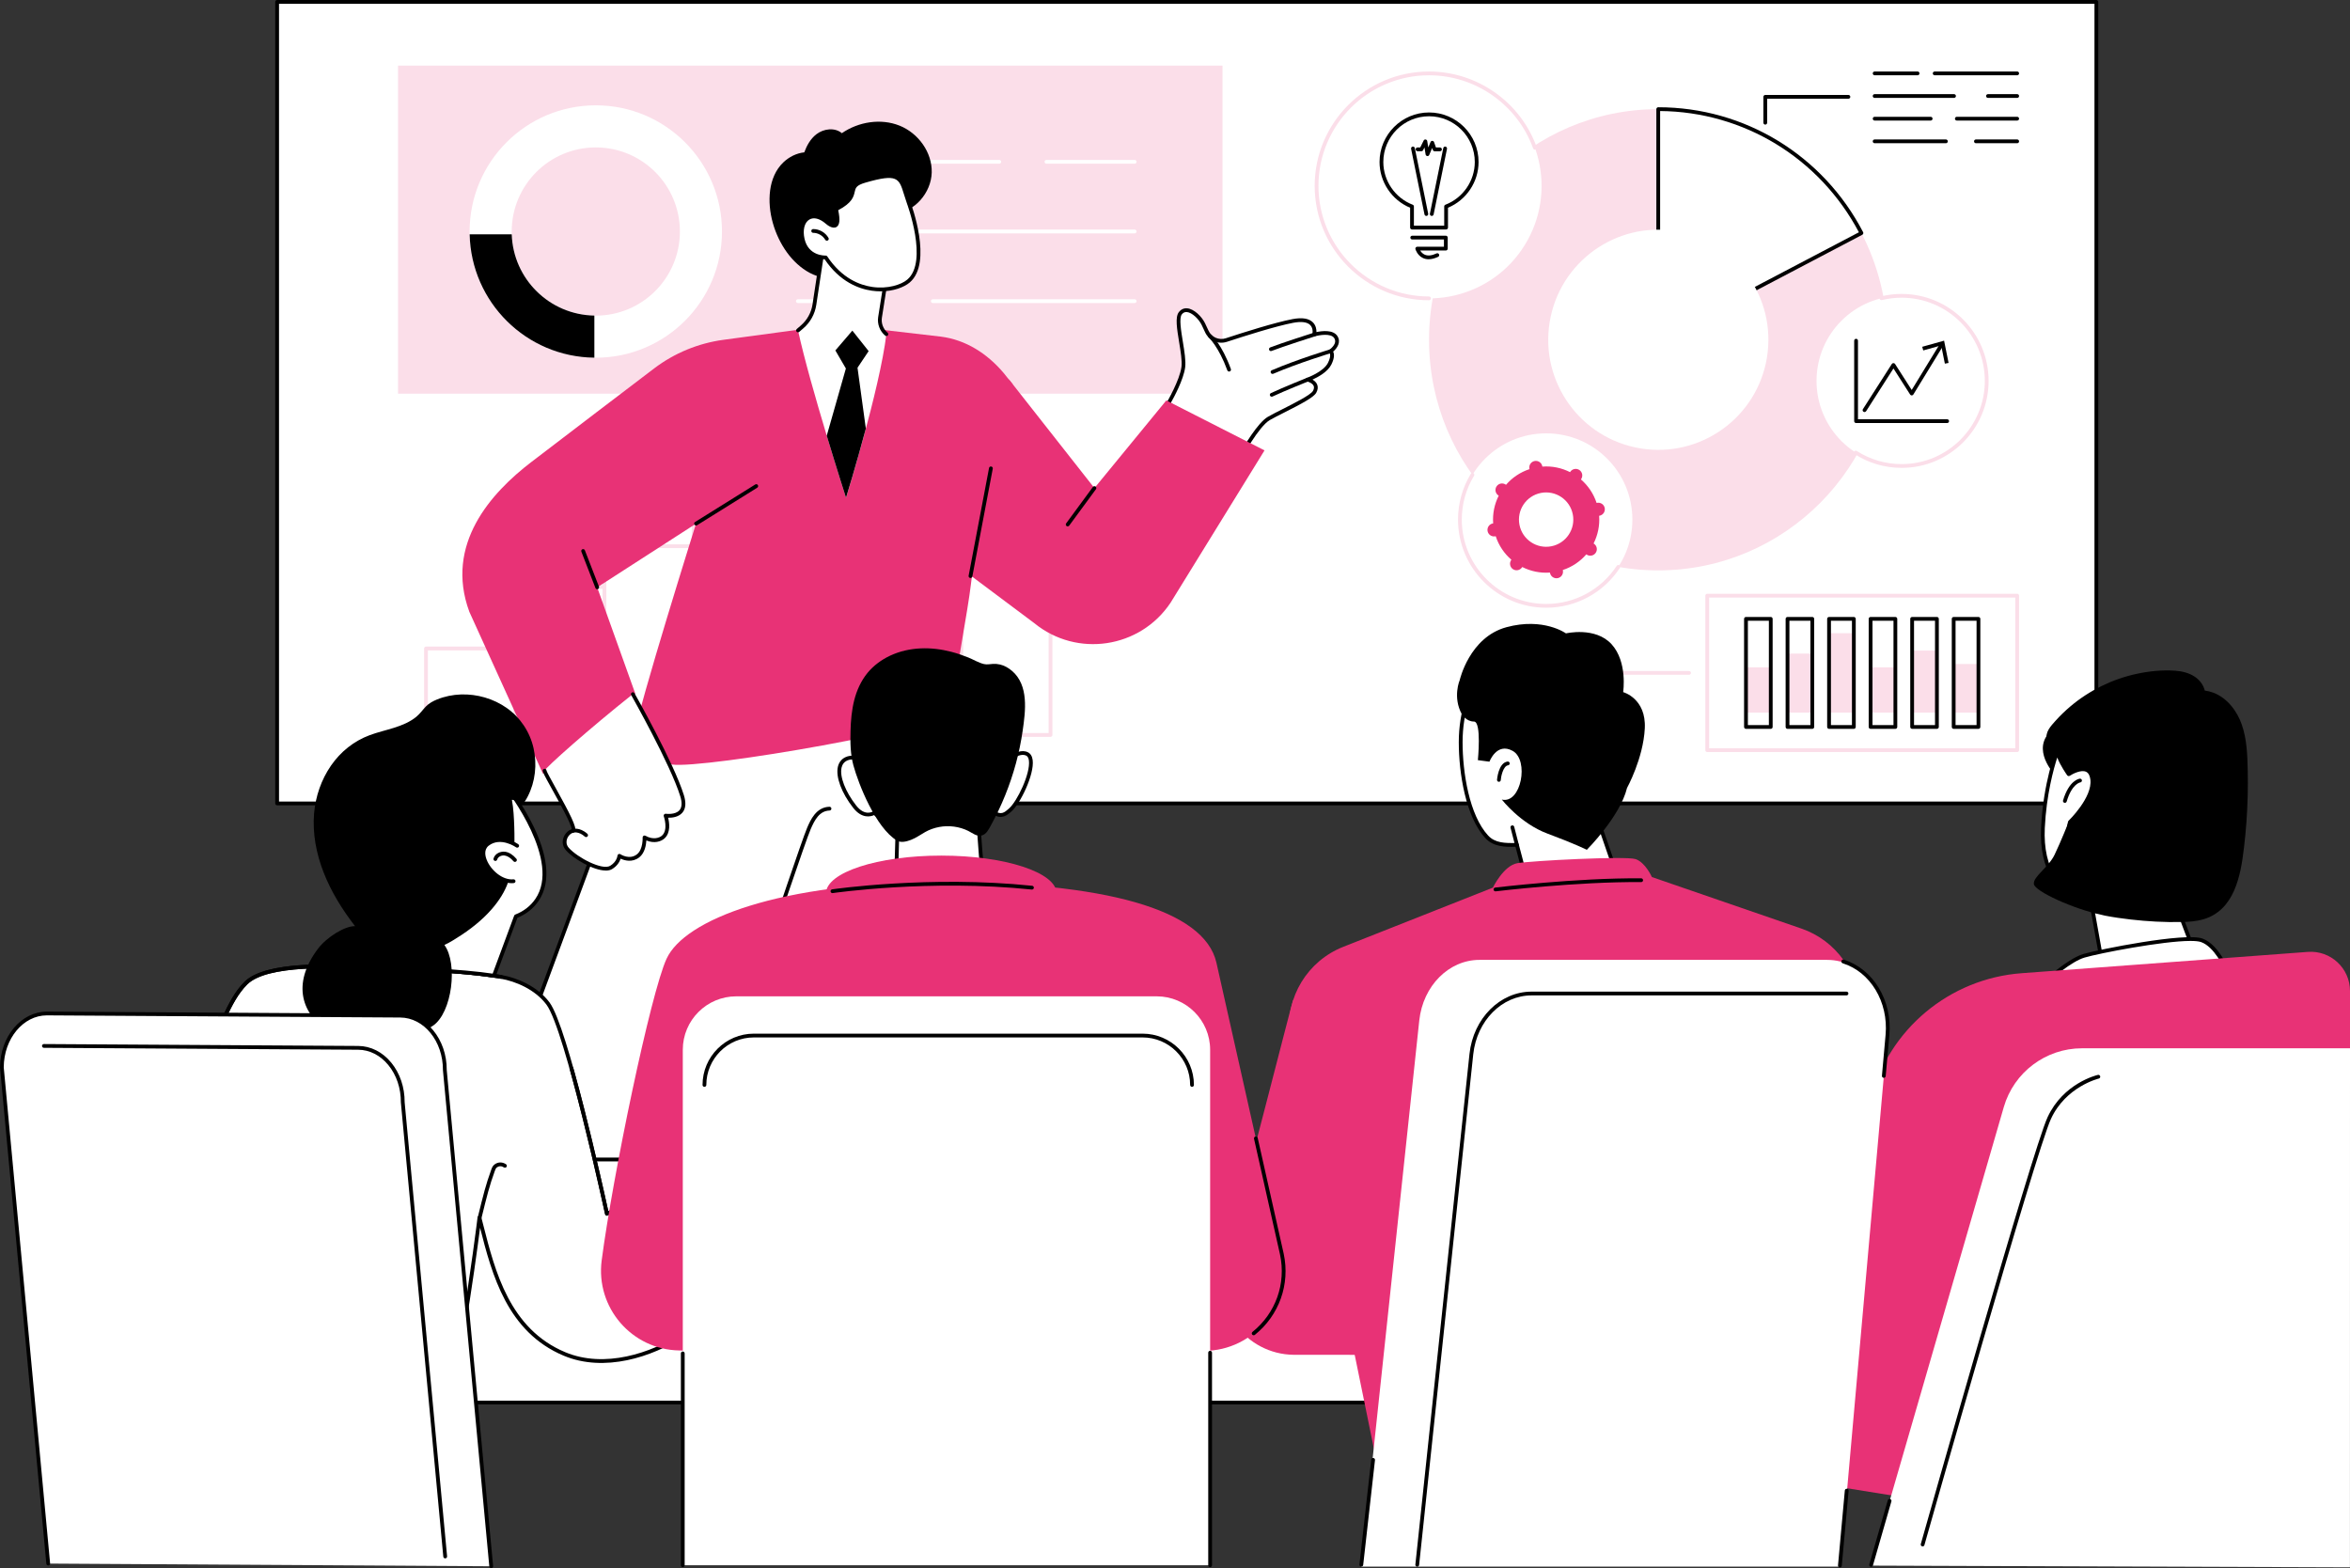 <?xml version="1.0" encoding="UTF-8"?>
<svg xmlns="http://www.w3.org/2000/svg" id="Illustration" viewBox="0 0 1244.23 830.24">
  <rect x="0" y="0" width="1244.23" height="830.24" fill="#333333" stroke="none"/>
  <g id="Business_presentation">
    <rect x="146.73" y="1" width="963.21" height="424.35" style="fill:#fff; stroke-width:0px;"></rect>
    <path d="M1109.94,426.35H146.73c-.55,0-1-.45-1-1V1c0-.55.45-1,1-1h963.21c.55,0,1,.45,1,1v424.35c0,.55-.45,1-1,1ZM147.73,424.35h961.21V2H147.73v422.35Z" style="stroke-width:0px;"></path>
    <rect x="272.79" y="310.78" width="47.24" height="78.33" style="fill:#fff; stroke-width:0px;"></rect>
    <path d="M320.03,390.11h-47.24c-.55,0-1-.45-1-1v-78.33c0-.55.45-1,1-1h47.24c.55,0,1,.45,1,1v78.33c0,.55-.45,1-1,1ZM273.79,388.11h45.24v-76.33h-45.24v76.33Z" style="fill:#fbdee9; stroke-width:0px;"></path>
    <rect x="225.55" y="343.31" width="47.24" height="45.79" style="fill:#fff; stroke-width:0px;"></rect>
    <path d="M272.79,390.11h-47.24c-.55,0-1-.45-1-1v-45.79c0-.55.45-1,1-1h47.24c.55,0,1,.45,1,1v45.79c0,.55-.45,1-1,1ZM226.55,388.11h45.24v-43.79h-45.24v43.79Z" style="fill:#fbdee9; stroke-width:0px;"></path>
    <rect x="367.26" y="272.77" width="47.24" height="116.34" style="fill:#fff; stroke-width:0px;"></rect>
    <path d="M414.5,390.11h-47.24c-.55,0-1-.45-1-1v-116.34c0-.55.45-1,1-1h47.24c.55,0,1,.45,1,1v116.34c0,.55-.45,1-1,1ZM368.26,388.11h45.24v-114.34h-45.24v114.34Z" style="fill:#fbdee9; stroke-width:0px;"></path>
    <rect x="320.03" y="289.19" width="47.24" height="99.92" style="fill:#fff; stroke-width:0px;"></rect>
    <path d="M367.27,390.11h-47.24c-.55,0-1-.45-1-1v-99.92c0-.55.45-1,1-1h47.24c.55,0,1,.45,1,1v99.92c0,.55-.45,1-1,1ZM321.03,388.11h45.24v-97.92h-45.24v97.92Z" style="fill:#fbdee9; stroke-width:0px;"></path>
    <rect x="461.73" y="335.86" width="47.24" height="53.25" style="fill:#fff; stroke-width:0px;"></rect>
    <path d="M508.97,390.11h-47.24c-.55,0-1-.45-1-1v-53.25c0-.55.45-1,1-1h47.24c.55,0,1,.45,1,1v53.25c0,.55-.45,1-1,1ZM462.73,388.11h45.24v-51.25h-45.24v51.25Z" style="fill:#fbdee9; stroke-width:0px;"></path>
    <rect x="414.5" y="300.81" width="47.24" height="88.3" style="fill:#fff; stroke-width:0px;"></rect>
    <path d="M461.74,390.11h-47.24c-.55,0-1-.45-1-1v-88.3c0-.55.45-1,1-1h47.24c.55,0,1,.45,1,1v88.3c0,.55-.45,1-1,1ZM415.5,388.11h45.24v-86.3h-45.24v86.3Z" style="fill:#fbdee9; stroke-width:0px;"></path>
    <rect x="508.97" y="300.81" width="47.24" height="88.3" style="fill:#fff; stroke-width:0px;"></rect>
    <path d="M556.21,390.11h-47.24c-.55,0-1-.45-1-1v-88.3c0-.55.45-1,1-1h47.24c.55,0,1,.45,1,1v88.3c0,.55-.45,1-1,1ZM509.97,388.11h45.24v-86.3h-45.24v86.3Z" style="fill:#fbdee9; stroke-width:0px;"></path>
    <rect x="210.75" y="34.75" width="436.52" height="173.67" style="fill:#fbdee9; stroke-width:0px;"></rect>
    <path d="M315.45,55.76c-36.9,0-66.81,29.91-66.81,66.81s29.91,66.81,66.81,66.81,66.81-29.91,66.81-66.81-29.91-66.81-66.81-66.81ZM315.45,167.11c-24.59,0-44.53-19.94-44.53-44.53s19.94-44.53,44.53-44.53,44.53,19.94,44.53,44.53-19.94,44.53-44.53,44.53Z" style="fill:#fff; stroke-width:0px;"></path>
    <path d="M270.95,124.06h-22.29c.79,35.96,29.97,64.92,66.03,65.31v-22.29c-23.75-.39-42.97-19.37-43.75-43.02Z" style="stroke-width:0px;"></path>
    <path d="M467.64,160.44h-45.2c-.55,0-1-.45-1-1s.45-1,1-1h45.2c.55,0,1,.45,1,1s-.45,1-1,1Z" style="fill:#fff; stroke-width:0px;"></path>
    <path d="M600.76,160.44h-106.88c-.55,0-1-.45-1-1s.45-1,1-1h106.88c.55,0,1,.45,1,1s-.45,1-1,1Z" style="fill:#fff; stroke-width:0px;"></path>
    <path d="M600.76,123.55h-178.33c-.55,0-1-.45-1-1s.45-1,1-1h178.33c.55,0,1,.45,1,1s-.45,1-1,1Z" style="fill:#fff; stroke-width:0px;"></path>
    <path d="M529.08,86.66h-106.64c-.55,0-1-.45-1-1s.45-1,1-1h106.64c.55,0,1,.45,1,1s-.45,1-1,1Z" style="fill:#fff; stroke-width:0px;"></path>
    <path d="M600.76,86.66h-46.72c-.55,0-1-.45-1-1s.45-1,1-1h46.72c.55,0,1,.45,1,1s-.45,1-1,1Z" style="fill:#fff; stroke-width:0px;"></path>
    <path d="M877.97,179.88V57.78c-67.02,0-121.34,54.67-121.34,122.1s54.33,122.1,121.34,122.1,121.34-54.67,121.34-122.1c0-20.38-4.97-39.59-13.75-56.49l-107.59,56.49Z" style="fill:#fff; stroke-width:0px;"></path>
    <path d="M985.56,123.39l-107.6-65.61c-67.02,0-121.34,54.67-121.34,122.1s54.33,122.1,121.34,122.1,121.34-54.67,121.34-122.1c0-20.38-4.97-39.59-13.75-56.49Z" style="fill:#fbdee9; stroke-width:0px;"></path>
    <path d="M985.56,123.39c-20.26-38.99-60.84-65.61-107.59-65.61v122.1l107.59-56.49Z" style="fill:#fff; stroke-width:0px;"></path>
    <path d="M877.97,180.88c-.18,0-.36-.05-.52-.14-.3-.18-.48-.51-.48-.86V57.78c0-.55.45-1,1-1,45.71,0,87.28,25.35,108.48,66.15.25.49.06,1.09-.42,1.35l-107.59,56.49c-.15.08-.31.11-.46.11ZM878.97,58.78v119.44l105.25-55.25c-20.84-39.33-61.01-63.82-105.25-64.19Z" style="stroke-width:0px;"></path>
    <circle cx="877.97" cy="179.88" r="58.28" transform="translate(559.78 1017.69) rotate(-80.78)" style="fill:#fff; stroke-width:0px;"></circle>
    <circle cx="756.62" cy="98.4" r="59.55" transform="translate(275.14 690.29) rotate(-58.28)" style="fill:#fff; stroke-width:0px;"></circle>
    <path d="M756.62,157.96c-32.89,0-59.55-26.66-59.55-59.55s26.66-59.55,59.55-59.55c25.8,0,47.78,16.41,56.05,39.37l-56.05,79.74Z" style="fill:#fff; stroke-width:0px;"></path>
    <path d="M756.62,158.96c-33.39,0-60.55-27.16-60.55-60.55s27.16-60.55,60.55-60.55c25.46,0,48.36,16.09,56.99,40.03.19.52-.08,1.09-.6,1.28-.52.19-1.09-.08-1.28-.6-8.34-23.15-30.49-38.71-55.11-38.71-32.29,0-58.55,26.27-58.55,58.55s26.27,58.55,58.55,58.55c.55,0,1,.45,1,1s-.45,1-1,1Z" style="fill:#fbdee9; stroke-width:0px;"></path>
    <path d="M781.84,85.76c0-13.93-11.29-25.22-25.22-25.22s-25.22,11.29-25.22,25.22c0,10.74,6.72,19.91,16.19,23.54v11.18h18.05v-11.18c9.47-3.63,16.19-12.8,16.19-23.54Z" style="fill:#fff; stroke-width:0px;"></path>
    <path d="M765.65,121.49h-18.05c-.55,0-1-.45-1-1v-10.51c-9.71-4.03-16.19-13.67-16.19-24.22,0-14.45,11.76-26.22,26.21-26.22s26.22,11.76,26.22,26.22c0,10.55-6.48,20.19-16.19,24.22v10.51c0,.55-.45,1-1,1ZM748.6,119.49h16.05v-10.18c0-.41.25-.79.64-.93,9.3-3.57,15.55-12.65,15.55-22.61,0-13.35-10.86-24.22-24.22-24.22s-24.21,10.86-24.21,24.22c0,9.96,6.25,19.04,15.55,22.61.39.15.64.52.64.93v10.18Z" style="stroke-width:0px;"></path>
    <path d="M756.43,137.26c-1.06,0-2.06-.21-2.97-.62-3.05-1.39-4-4.59-4.04-4.73-.09-.3-.03-.63.16-.88.19-.25.49-.4.8-.4h14.13v-3.84h-16.79c-.55,0-1-.45-1-1s.45-1,1-1h17.79c.55,0,1,.45,1,1v5.84c0,.55-.45,1-1,1h-13.57c.46.76,1.21,1.67,2.37,2.19,1.66.75,3.77.53,6.27-.65.5-.24,1.1-.02,1.33.48.23.5.02,1.1-.48,1.33-1.81.85-3.48,1.27-5,1.27Z" style="stroke-width:0px;"></path>
    <path d="M755.19,114.32c-.47,0-.88-.33-.98-.8l-7.08-34.72c-.11-.54.24-1.07.78-1.18.54-.11,1.07.24,1.18.78l7.08,34.72c.11.54-.24,1.07-.78,1.18-.07.01-.13.02-.2.02Z" style="stroke-width:0px;"></path>
    <path d="M758.06,114.32c-.07,0-.13,0-.2-.02-.54-.11-.89-.64-.78-1.18l7.08-34.72c.11-.54.64-.89,1.18-.78.54.11.89.64.78,1.18l-7.08,34.72c-.1.47-.51.8-.98.8Z" style="stroke-width:0px;"></path>
    <path d="M755.8,82.61s-.08,0-.12,0c-.44-.05-.8-.39-.87-.83l-.61-3.72-.72,1.44c-.17.34-.52.56-.9.56h-2.04c-.55,0-1-.45-1-1s.45-1,1-1h1.42l1.82-3.67c.19-.39.61-.61,1.04-.54.43.06.77.4.84.83l.55,3.37,1.21-2.86c.16-.38.51-.63.95-.61.41.01.78.28.91.67l1,2.83h2.14c.55,0,1,.45,1,1s-.45,1-1,1h-2.84c-.42,0-.8-.27-.94-.67l-.37-1.06-1.55,3.68c-.16.37-.52.61-.92.61Z" style="stroke-width:0px;"></path>
    <circle cx="818.62" cy="275.09" r="45.66" style="fill:#fff; stroke-width:0px;"></circle>
    <path d="M856.81,300.13c-8.16,12.42-22.22,20.63-38.19,20.63-25.22,0-45.66-20.44-45.66-45.66,0-8.69,2.43-16.81,6.64-23.72l77.22,48.75Z" style="fill:#fff; stroke-width:0px;"></path>
    <path d="M818.62,321.75c-25.73,0-46.66-20.93-46.66-46.66,0-8.57,2.35-16.96,6.78-24.24.29-.47.9-.62,1.38-.33.47.29.62.9.33,1.37-4.25,6.97-6.49,14.99-6.49,23.2,0,24.63,20.04,44.66,44.66,44.66,15.09,0,29.06-7.54,37.36-20.17.3-.46.93-.59,1.38-.29.46.3.59.92.29,1.38-8.67,13.2-23.26,21.08-39.03,21.08Z" style="fill:#fbdee9; stroke-width:0px;"></path>
    <path d="M787.62,281.21c.37,1.88,2.2,3.1,4.08,2.73l.22-.04c1.63,4.95,4.54,9.2,8.29,12.44l-.12.18c-1.07,1.59-.64,3.75.95,4.81,1.59,1.07,3.75.64,4.81-.95l.12-.18c4.43,2.23,9.46,3.32,14.66,2.94l.04.22c.37,1.88,2.2,3.1,4.08,2.73,1.88-.37,3.1-2.2,2.73-4.08l-.04-.22c4.95-1.63,9.2-4.54,12.44-8.29l.18.12c1.59,1.07,3.75.64,4.81-.95,1.07-1.59.64-3.75-.95-4.81l-.18-.12c2.23-4.43,3.32-9.46,2.94-14.66l.22-.04c1.88-.37,3.1-2.2,2.73-4.08-.37-1.88-2.2-3.1-4.08-2.73l-.22.04c-1.63-4.95-4.54-9.2-8.29-12.44l.12-.18c1.07-1.59.64-3.75-.95-4.81-1.59-1.07-3.75-.64-4.81.95l-.12.18c-4.42-2.23-9.46-3.32-14.66-2.94l-.04-.22c-.37-1.88-2.2-3.1-4.08-2.73-1.88.37-3.1,2.2-2.73,4.08l.04.22c-4.95,1.63-9.2,4.54-12.44,8.29l-.18-.12c-1.59-1.07-3.75-.64-4.81.95-1.07,1.59-.64,3.75.95,4.81l.18.12c-2.23,4.43-3.32,9.46-2.94,14.66l-.22.04c-1.88.37-3.1,2.2-2.73,4.08ZM815.83,260.98c7.79-1.54,15.36,3.53,16.9,11.33,1.54,7.79-3.53,15.36-11.33,16.9-7.79,1.54-15.36-3.53-16.9-11.33-1.54-7.79,3.53-15.36,11.33-16.9Z" style="fill:#e83276; stroke-width:0px;"></path>
    <circle cx="1006.83" cy="201.66" r="45.05" style="fill:#fff; stroke-width:0px;"></circle>
    <path d="M996.13,157.9c3.43-.84,7.01-1.28,10.7-1.28,24.88,0,45.05,20.17,45.05,45.05s-20.17,45.05-45.05,45.05c-8.94,0-17.28-2.61-24.28-7.1l13.58-81.72Z" style="fill:#fff; stroke-width:0px;"></path>
    <path d="M1006.83,247.71c-8.83,0-17.42-2.51-24.82-7.26-.46-.3-.6-.92-.3-1.38.3-.47.92-.6,1.38-.3,7.08,4.54,15.29,6.94,23.74,6.94,24.29,0,44.05-19.76,44.05-44.05s-19.76-44.05-44.05-44.05c-3.54,0-7.06.42-10.46,1.25-.53.13-1.08-.2-1.21-.73-.13-.54.2-1.08.74-1.21,3.56-.87,7.24-1.31,10.93-1.31,25.39,0,46.05,20.66,46.05,46.05s-20.66,46.05-46.05,46.05Z" style="fill:#fbdee9; stroke-width:0px;"></path>
    <path d="M987.18,218.15c-.18,0-.37-.05-.54-.16-.46-.3-.6-.92-.3-1.38l15.32-23.94c.37-.57,1.32-.57,1.68,0l8.83,13.79,15.14-24.76c.29-.47.9-.62,1.38-.33.47.29.62.9.33,1.37l-15.98,26.13c-.18.29-.5.47-.84.48-.32,0-.67-.17-.85-.46l-8.84-13.82-14.48,22.63c-.19.3-.51.46-.84.46Z" style="stroke-width:0px;"></path>
    <polygon points="1031.69 192.14 1029.73 192.53 1027.77 182.87 1018.28 185.53 1017.74 183.6 1029.31 180.36 1031.69 192.14" style="stroke-width:0px;"></polygon>
    <path d="M1030.94,223.97h-48.22c-.55,0-1-.45-1-1v-42.6c0-.55.45-1,1-1s1,.45,1,1v41.6h47.22c.55,0,1,.45,1,1s-.45,1-1,1Z" style="stroke-width:0px;"></path>
    <polygon points="818.62 332.61 818.62 356.26 894.28 356.26 818.62 332.61" style="fill:#fff; stroke-width:0px;"></polygon>
    <path d="M894.28,357.26h-75.66c-.55,0-1-.45-1-1v-23.65c0-.55.45-1,1-1s1,.45,1,1v22.65h74.66c.55,0,1,.45,1,1s-.45,1-1,1Z" style="fill:#fbdee9; stroke-width:0px;"></path>
    <rect x="903.92" y="315.35" width="164.1" height="81.81" style="fill:#fff; stroke-width:0px;"></rect>
    <path d="M1068.02,398.17h-164.1c-.55,0-1-.45-1-1v-81.81c0-.55.45-1,1-1h164.1c.55,0,1,.45,1,1v81.81c0,.55-.45,1-1,1ZM904.92,396.17h162.1v-79.81h-162.1v79.81Z" style="fill:#fbdee9; stroke-width:0px;"></path>
    <rect x="924.43" y="353.31" width="13.12" height="23.97" style="fill:#fbdee9; stroke-width:0px;"></rect>
    <rect x="946.42" y="346.03" width="13.12" height="31.25" style="fill:#fbdee9; stroke-width:0px;"></rect>
    <rect x="968.41" y="335.23" width="13.12" height="42.05" style="fill:#fbdee9; stroke-width:0px;"></rect>
    <rect x="990.41" y="353.31" width="13.12" height="23.97" style="fill:#fbdee9; stroke-width:0px;"></rect>
    <rect x="1012.4" y="344.44" width="13.12" height="32.85" style="fill:#fbdee9; stroke-width:0px;"></rect>
    <rect x="1034.39" y="351.55" width="13.12" height="25.74" style="fill:#fbdee9; stroke-width:0px;"></rect>
    <path d="M937.54,385.88h-13.12c-.55,0-1-.45-1-1v-57.24c0-.55.45-1,1-1h13.12c.55,0,1,.45,1,1v57.24c0,.55-.45,1-1,1ZM925.43,383.88h11.12v-55.24h-11.12v55.24Z" style="stroke-width:0px;"></path>
    <path d="M959.54,385.88h-13.12c-.55,0-1-.45-1-1v-57.24c0-.55.45-1,1-1h13.12c.55,0,1,.45,1,1v57.24c0,.55-.45,1-1,1ZM947.42,383.88h11.12v-55.24h-11.12v55.24Z" style="stroke-width:0px;"></path>
    <path d="M981.53,385.88h-13.12c-.55,0-1-.45-1-1v-57.24c0-.55.45-1,1-1h13.12c.55,0,1,.45,1,1v57.24c0,.55-.45,1-1,1ZM969.41,383.88h11.12v-55.24h-11.12v55.24Z" style="stroke-width:0px;"></path>
    <path d="M1003.52,385.88h-13.12c-.55,0-1-.45-1-1v-57.24c0-.55.45-1,1-1h13.12c.55,0,1,.45,1,1v57.24c0,.55-.45,1-1,1ZM991.41,383.88h11.12v-55.24h-11.12v55.24Z" style="stroke-width:0px;"></path>
    <path d="M1025.52,385.88h-13.12c-.55,0-1-.45-1-1v-57.24c0-.55.45-1,1-1h13.12c.55,0,1,.45,1,1v57.24c0,.55-.45,1-1,1ZM1013.4,383.88h11.12v-55.24h-11.12v55.24Z" style="stroke-width:0px;"></path>
    <path d="M1047.51,385.88h-13.12c-.55,0-1-.45-1-1v-57.24c0-.55.45-1,1-1h13.12c.55,0,1,.45,1,1v57.24c0,.55-.45,1-1,1ZM1035.39,383.88h11.12v-55.24h-11.12v55.24Z" style="stroke-width:0px;"></path>
    <path d="M1068.02,39.85h-43.69c-.55,0-1-.45-1-1s.45-1,1-1h43.69c.55,0,1,.45,1,1s-.45,1-1,1Z" style="stroke-width:0px;"></path>
    <path d="M1015.29,39.85h-22.74c-.55,0-1-.45-1-1s.45-1,1-1h22.74c.55,0,1,.45,1,1s-.45,1-1,1Z" style="stroke-width:0px;"></path>
    <path d="M1068.02,51.84h-15.47c-.55,0-1-.45-1-1s.45-1,1-1h15.47c.55,0,1,.45,1,1s-.45,1-1,1Z" style="stroke-width:0px;"></path>
    <path d="M1034.58,51.84h-42.04c-.55,0-1-.45-1-1s.45-1,1-1h42.04c.55,0,1,.45,1,1s-.45,1-1,1Z" style="stroke-width:0px;"></path>
    <path d="M1068.02,63.83h-31.96c-.55,0-1-.45-1-1s.45-1,1-1h31.96c.55,0,1,.45,1,1s-.45,1-1,1Z" style="stroke-width:0px;"></path>
    <path d="M1022.21,63.83h-29.66c-.55,0-1-.45-1-1s.45-1,1-1h29.66c.55,0,1,.45,1,1s-.45,1-1,1Z" style="stroke-width:0px;"></path>
    <path d="M1068.02,75.83h-21.85c-.55,0-1-.45-1-1s.45-1,1-1h21.85c.55,0,1,.45,1,1s-.45,1-1,1Z" style="stroke-width:0px;"></path>
    <path d="M1030.28,75.83h-37.74c-.55,0-1-.45-1-1s.45-1,1-1h37.74c.55,0,1,.45,1,1s-.45,1-1,1Z" style="stroke-width:0px;"></path>
    <path d="M934.64,65.97c-.55,0-1-.45-1-1v-13.7c0-.55.45-1,1-1h44.02c.55,0,1,.45,1,1s-.45,1-1,1h-43.02v12.7c0,.55-.45,1-1,1Z" style="stroke-width:0px;"></path>
    <path d="M314.3,689.85c11.45-.79,22.87-1.8,34.3-2.85l59.35-189.54-5.64,185.13c8.23-.52,16.46-1,24.7-1.45,31.57-1.75,63.14-3.41,94.71-5.07l-23.11-346.05-146.61,19.24-125.72,339.41c29.01,4.33,58.97,3.18,88.02,1.18Z" style="fill:#fff; stroke-width:0px;"></path>
    <path d="M270.43,692.63c-14.8,0-29.69-.79-44.3-2.97-.3-.04-.56-.22-.71-.48-.15-.26-.18-.57-.08-.86l125.72-339.41c.13-.35.44-.6.81-.64l146.61-19.24c.27-.04.55.04.76.22.21.18.35.43.36.71l23.11,346.05c.02.27-.07.53-.25.73-.18.2-.43.32-.7.33-35.12,1.84-64.67,3.41-94.7,5.07-6.76.37-15.68.88-24.69,1.45-.28.02-.56-.08-.76-.28-.2-.2-.31-.47-.3-.75l5.42-177.85-57.17,182.59c-.12.39-.46.66-.86.7-10.97,1.01-22.72,2.05-34.32,2.85-14.29.99-29.07,1.79-43.94,1.79ZM227.64,687.86c28.73,4.13,58.58,2.93,86.59.99l.07,1-.07-1c11.35-.78,22.85-1.8,33.61-2.79l59.15-188.91c.15-.48.64-.77,1.12-.69.49.08.85.52.83,1.02l-5.6,184.03c8.65-.55,17.12-1.02,23.61-1.38,29.75-1.65,59.02-3.2,93.7-5.02l-22.97-343.98-144.96,19.03-125.09,337.69Z" style="stroke-width:0px;"></path>
    <path d="M407.95,498.46c-.11,0-.21-.02-.32-.05-.52-.18-.81-.74-.63-1.27.72-2.15,17.66-52.66,20.37-58.93,1.76-4.07,4.71-10.87,11.79-11.09.52-.02,1.01.42,1.03.97.02.55-.42,1.01-.97,1.03-5.36.17-7.89,4.98-10.01,9.89-2.68,6.19-20.14,58.24-20.31,58.77-.14.42-.53.68-.95.68Z" style="stroke-width:0px;"></path>
    <path d="M358.03,358.61c-.09,0-.19-.01-.28-.04-.53-.15-.83-.71-.68-1.24l18.23-62.68c.15-.53.7-.84,1.24-.68.53.15.83.71.68,1.24l-18.23,62.68c-.13.44-.53.72-.96.72Z" style="stroke-width:0px;"></path>
    <path d="M618.62,213.56s6.94-11.76,7.91-19.2c.97-7.44-4.67-24.44-1.62-28.46,3.46-4.57,9.92,1.08,12.19,5.61.67,1.34,1.27,2.63,1.8,3.84,1.76,4.01,6.26,6.05,10.42,4.68,9.62-3.16,26.01-8.34,35.21-10.1,13.58-2.59,11.35,7.19,11.35,7.19,0,0,8.77-2.59,11.35,1.29s-2.77,7.55-2.77,7.55c0,0,2.12,1.44-.47,6.61-2.59,5.17-11.71,8.41-11.71,8.41,0,0,6.47,1.51,3.74,6.47-1.88,3.41-18.08,10.53-24.22,14.09-6.14,3.56-15.2,20.38-15.2,20.38l-37.99-28.34Z" style="fill:#fff; stroke-width:0px;"></path>
    <path d="M656.61,242.9c-.21,0-.42-.07-.6-.2l-37.99-28.34c-.41-.31-.52-.87-.26-1.31.07-.12,6.85-11.67,7.78-18.82.4-3.09-.42-8.11-1.22-12.97-1.17-7.16-2.19-13.35-.2-15.96,1.15-1.52,2.7-2.23,4.5-2.06,3.58.33,7.58,4.24,9.37,7.83.62,1.25,1.24,2.55,1.82,3.88,1.57,3.56,5.52,5.34,9.2,4.13,9.18-3.02,25.98-8.35,35.33-10.13,5.12-.98,8.78-.37,10.86,1.79,1.55,1.61,1.84,3.68,1.81,5.07,2.76-.59,8.76-1.4,11.05,2.05,2.18,3.26-.16,6.55-2.21,8.29.55,1.1.87,3.21-.96,6.87-1.92,3.84-6.99,6.6-9.98,7.96.94.54,1.92,1.35,2.43,2.49.6,1.34.45,2.85-.44,4.46-1.36,2.47-7.92,5.92-17.04,10.52-2.95,1.49-5.73,2.89-7.55,3.95-5.83,3.38-14.73,19.82-14.82,19.98-.14.26-.38.44-.67.5-.07.02-.14.02-.22.02ZM619.93,213.29l36.36,27.12c2.09-3.75,9.53-16.57,15.02-19.75,1.87-1.08,4.68-2.5,7.65-4,6.34-3.2,15.03-7.59,16.19-9.7.58-1.05.7-1.93.37-2.68-.61-1.38-2.7-2.15-3.46-2.33-.43-.1-.74-.48-.77-.92-.02-.44.25-.85.66-1,.09-.03,8.78-3.16,11.15-7.91,2.08-4.17.77-5.35.76-5.37-.27-.19-.42-.48-.42-.81,0-.33.18-.63.45-.81.19-.13,4.51-3.16,2.5-6.17-1.78-2.67-8-1.55-10.24-.89-.34.1-.71.01-.97-.23-.26-.24-.37-.6-.29-.95,0-.03.62-2.95-1.15-4.78-1.57-1.62-4.7-2.03-9.04-1.21-9.24,1.76-25.95,7.06-35.08,10.06-4.66,1.53-9.67-.72-11.65-5.23-.57-1.3-1.17-2.57-1.78-3.79-1.52-3.04-5-6.47-7.77-6.73-1.12-.1-2,.32-2.73,1.28-1.46,1.93-.38,8.57.58,14.43.82,5,1.67,10.18,1.23,13.55-.85,6.52-6.01,16.02-7.59,18.8Z" style="stroke-width:0px;"></path>
    <path d="M673.32,210.02c-.38,0-.73-.21-.9-.57-.24-.5-.02-1.1.48-1.33,6.1-2.89,18.9-8.02,19.03-8.07.51-.2,1.09.04,1.3.56.21.51-.04,1.09-.56,1.3-.13.05-12.87,5.16-18.92,8.02-.14.07-.28.1-.43.1Z" style="stroke-width:0px;"></path>
    <path d="M673.75,197.95c-.39,0-.76-.23-.92-.61-.22-.51.02-1.1.53-1.31,13.48-5.78,30.66-10.98,30.83-11.03.53-.16,1.09.14,1.25.67.16.53-.14,1.09-.67,1.25-.17.05-17.25,5.23-30.62,10.96-.13.05-.26.08-.39.08Z" style="stroke-width:0px;"></path>
    <path d="M672.89,185.87c-.4,0-.78-.24-.93-.64-.2-.51.05-1.09.57-1.3,5.85-2.28,22.88-7.73,23.06-7.78.52-.17,1.09.12,1.26.65.17.53-.12,1.09-.65,1.26-.17.05-17.14,5.48-22.94,7.74-.12.05-.24.07-.36.07Z" style="stroke-width:0px;"></path>
    <path d="M650.76,196.71c-.41,0-.79-.25-.94-.66-4.55-12.46-9.8-17.33-9.85-17.37-.41-.37-.44-1-.07-1.41.37-.41,1.01-.44,1.41-.07.23.21,5.67,5.25,10.39,18.17.19.52-.08,1.09-.6,1.28-.11.04-.23.06-.34.06Z" style="stroke-width:0px;"></path>
    <path d="M534.15,200.81l45.3,57.6,38.07-46.42,51.99,26.46-49.73,80.63c-16.14,24.21-49.63,29.23-72.17,10.83l-36.64-27.41c-.92-14.47,24.04-90.08,23.17-101.68Z" style="fill:#e83276; stroke-width:0px;"></path>
    <path d="M565.29,278.67c-.2,0-.41-.06-.59-.19-.45-.33-.54-.95-.21-1.4l14.16-19.27c.33-.44.95-.54,1.4-.21.45.33.54.95.21,1.4l-14.16,19.27c-.2.27-.5.41-.81.41Z" style="stroke-width:0px;"></path>
    <path d="M281.37,244.57c21.62-16.52,48.37-36.94,64.98-49.52,10.72-8.13,23.36-13.34,36.68-15.14l41.85-5.66,41.47.28,31.71,3.68c13.3,1.66,24.68,9.02,33.33,19.26l4.78,5.97c-3.64,13.57-6.73,24.88-9.56,38.64-3.27,15.89-5.96,31.93-7.78,48.06l-1.93-1.51s-1.3,7.44-2.83,20.65-8.26,48.74-10.68,67.19c-1.09,8.34-130.58,30.72-147.64,28.29-17.06-2.44-21.12-4.06-19.49-17.06,1.62-12.99,32.26-110.47,32.26-110.47l-52.33,33.73,20.21,56.4-48.9,42.32-39.01-85.79c-13.17-35.75,11.51-62.99,32.87-79.32Z" style="fill:#e83276; stroke-width:0px;"></path>
    <path d="M476.26,66.51c-9.92-3.97-21.72-2.05-30.53,4-3.72-3.15-9.65-2.41-13.5.58-3.08,2.39-5.04,5.88-6.4,9.57-4.14.44-8.03,2.41-11.07,5.29-4.12,3.91-6.29,9.32-7.01,14.87-1.47,11.31,2.34,23.82,9.02,32.97,6.19,8.48,16.52,15.72,27.52,12.75,7.87-2.12,12.39-9.38,14.76-17.04,7.22-2.77,13.24-8.82,14.63-16.37,10.65-.97,19.34-11.1,19.63-21.78.29-10.69-7.12-20.87-17.04-24.84Z" style="stroke-width:0px;"></path>
    <path d="M469.3,146.77l-3.35,21.22c-.53,3.36.74,6.75,3.35,8.93-3.54,29.25-21.35,86.64-21.35,86.64,0,0-19.05-59.13-25.42-88.61l2.2-1.9c3.48-3.01,5.77-7.16,6.46-11.71l4.33-28.55s7.41-12.4,33.78,13.99Z" style="fill:#fff; stroke-width:0px;"></path>
    <path d="M447.94,263.55s-4.7-14.59-10.21-32.88l10.13-35.58-5.57-9.56,9-10.49,8.62,10.85-5.89,8.8,4.41,32.22c-5.33,19.95-10.5,36.63-10.5,36.63Z" style="stroke-width:0px;"></path>
    <path d="M469.3,177.91c-.23,0-.45-.08-.64-.23-2.86-2.39-4.28-6.17-3.7-9.85l3.27-20.72c-14.39-14.3-22.78-16.7-27.31-16.19-2.79.32-4.1,1.76-4.45,2.23l-4.29,28.32c-.73,4.78-3.14,9.16-6.8,12.32l-2.2,1.9c-.42.36-1.05.32-1.41-.1-.36-.42-.32-1.05.1-1.41l2.2-1.9c3.3-2.85,5.47-6.8,6.13-11.11l4.33-28.55c.02-.13.06-.25.13-.36.07-.11,1.71-2.79,5.93-3.31,5-.62,14.17,1.84,29.42,17.11.23.23.33.55.28.86l-3.35,21.22c-.47,2.99.68,6.06,3.01,8,.42.35.48.98.13,1.41-.2.24-.48.36-.77.36Z" style="stroke-width:0px;"></path>
    <path d="M481.03,107.12s11.96,31.52,0,41.67c-7.1,6.02-29.52,9.18-43.86-12.5,0,0-9.93.49-12.19-9.67-2.27-10.16,4.73-16.04,12.94-8.89,0,0,8,7.11,4.73-6.97,14.62-7.45,3.81-11.72,15.28-15.03,20.73-5.99,18.81-.75,23.11,11.38Z" style="fill:#fff; stroke-width:0px;"></path>
    <path d="M466.23,154.24c-1.49,0-3.03-.1-4.61-.33-6.97-.99-16.92-4.69-25-16.63-2.28-.09-10.54-1.07-12.63-10.44-1.25-5.58.09-10.31,3.48-12.33,3.12-1.86,7.16-.96,11.09,2.46.95.84,2.66,1.85,3.29,1.48.14-.08,1.32-1-.18-7.46-.1-.45.11-.91.52-1.12,7.24-3.69,7.84-6.37,8.38-8.73.63-2.79,1.47-4.74,7.07-6.36,17.96-5.18,19.89-2.12,22.86,7.5.42,1.35.89,2.87,1.46,4.49.55,1.46,12.03,32.32-.3,42.78-2.97,2.52-8.63,4.69-15.44,4.69ZM437.16,135.29c.33,0,.65.17.84.45,7.72,11.67,17.26,15.24,23.91,16.19,8.16,1.16,15.3-1.21,18.47-3.91,11.29-9.58-.17-40.25-.28-40.56,0,0,0-.01,0-.02-.59-1.66-1.07-3.21-1.49-4.58-2.62-8.51-3.42-11.07-20.4-6.17-4.89,1.41-5.2,2.79-5.68,4.88-.58,2.58-1.3,5.77-8.73,9.72,1.08,5.04.79,7.87-.91,8.88-2.12,1.26-5.06-1.19-5.63-1.69-3.23-2.81-6.42-3.63-8.75-2.24-2.59,1.54-3.59,5.53-2.55,10.17,2.05,9.18,10.8,8.9,11.17,8.89.01,0,.03,0,.04,0Z" style="stroke-width:0px;"></path>
    <path d="M437.8,127.45c-.35,0-.68-.18-.87-.5-1.26-2.2-3.81-3.68-6.35-3.68,0,0-.02,0-.03,0-.55,0-1-.45-1-1,0-.55.44-1,1-1,.01,0,.02,0,.03,0,3.28,0,6.45,1.84,8.08,4.68.27.48.11,1.09-.37,1.36-.16.09-.33.13-.5.13Z" style="stroke-width:0px;"></path>
    <path d="M335.06,367.48s20.7,36.46,26.07,53.78c3.85,12.42-8.75,10.54-8.75,10.54,0,0,2.78,7.76-1.24,11.34-1.62,1.44-5.32,2.78-9.9.2,0,0,.36,6.81-3.38,9.74-4.57,3.58-9.94,0-9.94,0,0,0-.31,3.73-4.37,6.16-4.97,2.98-18.48-4.53-23.12-9.68-3.39-3.76-.42-8.87,2.83-9.68,3.25-.81-15.19-30.44-14.91-31.87.29-1.43,23.87-22.42,46.71-40.53Z" style="fill:#fff; stroke-width:0px;"></path>
    <path d="M320.71,460.89c-6.54,0-16.99-6.18-21.02-10.66-1.65-1.83-2.16-4.12-1.45-6.44.69-2.25,2.44-4.12,4.42-4.77-.04-2.56-6.68-14.53-10.31-21.06-4.57-8.23-5.13-9.37-4.97-10.14.11-.54.63-.89,1.18-.78.47.09.8.51.8.97.24.86,2.53,4.99,4.74,8.98,7.91,14.25,11.29,20.96,10.39,23.03-.19.43-.54.73-.98.84-1.45.36-2.83,1.81-3.35,3.52-.29.94-.54,2.78,1.02,4.52,4.62,5.14,17.66,12.01,21.86,9.5,3.54-2.12,3.88-5.26,3.89-5.4.03-.35.25-.66.57-.81.32-.15.69-.13.98.07.19.13,4.84,3.12,8.77.04,3.28-2.57,3-8.84,3-8.9-.02-.36.16-.71.47-.9.31-.19.7-.2,1.02-.02,4.18,2.36,7.46,1.07,8.74-.07,3.48-3.1.99-10.18.96-10.25-.12-.33-.05-.7.17-.97.22-.27.57-.41.92-.36.05,0,5.03.7,7.24-1.89,1.31-1.53,1.45-4.01.41-7.36-5.28-17.02-25.78-53.22-25.98-53.58-.27-.48-.1-1.09.38-1.36.48-.27,1.09-.1,1.36.38.21.37,20.81,36.75,26.15,53.98,1.26,4.06.99,7.17-.81,9.26-2.06,2.4-5.54,2.72-7.54,2.67.64,2.58,1.46,7.96-1.94,10.98-1.87,1.66-5.39,2.8-9.58,1.04-.13,2.35-.8,6.64-3.74,8.94-3.75,2.93-7.87,1.66-9.88.72-.48,1.47-1.66,3.79-4.54,5.52-.91.55-2.05.79-3.35.79ZM289.33,408.2h0s0,0,0,0Z" style="stroke-width:0px;"></path>
    <path d="M310.32,443.18c-.24,0-.48-.08-.67-.25-3.27-2.93-5.98-2.13-6.09-2.1-.53.16-1.09-.13-1.25-.65-.17-.52.11-1.08.63-1.25.16-.05,3.87-1.23,8.05,2.51.41.37.45,1,.08,1.41-.2.22-.47.33-.75.33Z" style="stroke-width:0px;"></path>
    <path d="M316.2,311.96c-.4,0-.78-.24-.93-.64l-7.46-19.25c-.2-.51.06-1.09.57-1.29.51-.2,1.09.06,1.29.57l7.46,19.25c.2.51-.06,1.09-.57,1.29-.12.05-.24.07-.36.07Z" style="stroke-width:0px;"></path>
    <path d="M368.53,278.22c-.33,0-.66-.17-.85-.47-.29-.47-.15-1.09.32-1.38l31.88-19.87c.47-.29,1.09-.15,1.38.32.29.47.15,1.09-.32,1.38l-31.88,19.87c-.16.1-.35.15-.53.15Z" style="stroke-width:0px;"></path>
    <path d="M513.84,306.01c-.06,0-.12,0-.19-.02-.54-.1-.9-.63-.8-1.17l10.81-57.05c.1-.54.61-.9,1.17-.8.54.1.9.63.8,1.17l-10.81,57.05c-.09.48-.51.81-.98.81Z" style="stroke-width:0px;"></path>
    <rect x="31.47" y="613.87" width="1182.64" height="128.68" style="fill:#fff; stroke-width:0px;"></rect>
    <path d="M1214.11,743.55H31.47c-.55,0-1-.45-1-1v-128.68c0-.55.45-1,1-1h1182.64c.55,0,1,.45,1,1v128.68c0,.55-.45,1-1,1ZM32.47,741.55h1180.64v-126.68H32.47v126.68Z" style="stroke-width:0px;"></path>
    <path d="M1088.67,410.96s-12.21-12.02-4.54-22.06c7.66-10.04,10.43-3.98,15.26-12.07,4.83-8.09,17.48-16.68,30.83-16.89s20.47,3.68,23.02,8.22c2.55,4.54,5.86-3.34,18.98,5.81,13.12,9.14,13.54,24.01,9.82,29.8-3.72,5.78,10.22,19.11-4.58,36.13-14.8,17.02-12.67,19.47-17.5,27.56-4.83,8.09-18.74,9.45-18.74,9.45l-6.56,7.73-31.08-11.15-15.55-30.66.64-31.87Z" style="stroke-width:0px;"></path>
    <path d="M1170.77,524.43s-15.21-33.47-19.78-50.96c0,0-17.55,6.8-27.14,3.13-9.6-3.66-15.68-14.63-15.68-14.63,0,0-16.73-8.51-12.25-26.71,0,0,13.16-12.61,11.85-22.7-1.3-10.09-12.44-2.67-12.44-2.67,0,0-5.66-7.92-5.92-12.31,0,0-6.6,16.7-7.75,40.76s10.01,36.64,25.22,37.4l6.36,35.5,57.53,13.18Z" style="fill:#fff; stroke-width:0px;"></path>
    <path d="M1170.77,525.43c-.07,0-.15,0-.22-.03l-57.53-13.18c-.39-.09-.69-.4-.76-.8l-6.23-34.73c-16.74-1.27-26.45-15.9-25.37-38.4,1.14-23.94,7.75-40.91,7.82-41.08.17-.44.63-.69,1.09-.62.46.07.81.46.84.93.18,3.02,3.44,8.41,5.2,11.02,1.86-1.07,6.38-3.28,9.7-1.77,1.92.87,3.08,2.78,3.45,5.65,1.27,9.87-10.16,21.58-11.94,23.34-4,17,11.15,24.97,11.8,25.3.18.09.32.23.42.41.06.11,6.03,10.7,15.17,14.18,9.13,3.49,26.25-3.07,26.43-3.13.27-.1.56-.09.82.04.25.13.44.36.51.64,4.49,17.21,19.57,50.47,19.72,50.8.16.35.1.75-.14,1.05-.19.24-.48.37-.77.37ZM1114.11,510.42l54.92,12.58c-3.16-7.09-14.54-33.02-18.72-48.22-3.99,1.42-18.23,6.03-26.82,2.75-9.12-3.48-15.04-13.09-16.06-14.83-2.21-1.25-16.79-10.25-12.49-27.69.04-.18.14-.35.28-.48.13-.12,12.78-12.38,11.55-21.85-.28-2.14-1.05-3.52-2.3-4.09-2.63-1.2-7.1,1.13-8.6,2.13-.45.3-1.05.19-1.37-.25-.19-.26-3.62-5.1-5.26-9.41-1.91,5.89-5.76,19.67-6.6,37.32-1.03,21.62,8.27,35.55,24.27,36.35.46.02.85.36.93.82l6.25,34.85Z" style="stroke-width:0px;"></path>
    <path d="M1093.26,425.05c-.09,0-.19-.01-.29-.04-.53-.16-.83-.71-.67-1.24,3.24-10.87,8.67-11.5,8.9-11.52.57-.05,1.04.35,1.09.9.05.54-.35,1.03-.89,1.09-.11.02-4.4.75-7.18,10.1-.13.43-.53.72-.96.72Z" style="stroke-width:0px;"></path>
    <path d="M1186.23,460.73c.86-3.98,1.4-8.02,1.88-12.06.54-4.5.97-9.02,1.29-13.54.65-9.06.88-18.15.68-27.23-.18-8.12-.43-16.51-3.14-24.26-2.52-7.23-7.65-14.02-14.97-16.87-1.49-.58-3.04-.97-4.63-1.17-.71-2.91-2.57-5.42-5.03-7.14-3.12-2.19-6.88-3.09-10.64-3.36-6.81-.49-13.73.22-20.39,1.65-12.83,2.77-25.01,8.72-35.04,17.19-2.82,2.38-5.49,4.95-7.95,7.7-2.39,2.67-5.66,6.04-4.53,9.95.38,1.32,26.09,4.59,29.05,22.3.71,4.26-.33,8.33-4.42,13.01-2.35,2.69-13.13,8.3-13.13,8.3,0,0-4.08,10.32-7.42,17.27-3.34,6.95-11.37,11.55-11,15.53.36,3.88,21.37,13.34,35.68,16.3.6.17,1.24.33,1.94.46,4.51.88,9.08,1.52,13.64,2.05,8.9,1.02,17.89,1.51,26.85,1.34,3.99-.07,8.01-.37,11.85-1.51,3.67-1.08,6.97-3.02,9.71-5.68,5.47-5.31,8.13-12.94,9.72-20.23Z" style="stroke-width:0px;"></path>
    <path d="M887.64,770.44s-21.83-3.12-32.74-20.27c0,0-3.12,13.25-7.8,15.59s-11.69,3.9-13.25-10.13c-1.56-14.03-5.46-45.22,4.68-47.56s7.8-14.81,15.59-15.59,7.02-6.24,14.03-8.58,9.36,1.56,16.37-3.12c7.02-4.68,24.17,0,31.18,1.56s-.78,82.64-28.07,88.09Z" style="fill:#fff; stroke-width:0px;"></path>
    <path d="M887.64,771.44s-.09,0-.14-.01c-.88-.13-20.86-3.15-32.19-18.87-1.13,4.03-3.85,12.15-7.76,14.1-3.76,1.88-6.77,2.15-9.21.82-2.95-1.6-4.79-5.55-5.48-11.74l-.18-1.62c-1.75-15.58-5-44.57,5.63-47.02,4.84-1.12,6.57-4.79,8.23-8.34,1.58-3.36,3.21-6.84,7.48-7.27,3.89-.39,5.4-2.01,7.14-3.89,1.52-1.64,3.25-3.5,6.67-4.64,3.16-1.05,5.46-.91,7.49-.79,2.62.16,4.88.3,8.64-2.21,6.69-4.46,21.61-.99,29.63.88.86.2,1.64.38,2.32.53.83.18,3.35.74,3.21,13.6-.25,23.76-9.97,72.19-31.3,76.45-.06.01-.13.02-.2.02ZM854.9,749.17c.34,0,.66.17.84.46,10.04,15.77,29.86,19.45,31.88,19.79,18.13-3.87,27.55-43.61,29.24-67.84.9-12.99-.56-17.99-1.37-18.27-.69-.15-1.47-.34-2.34-.54-7.72-1.8-22.1-5.14-28.07-1.16-4.32,2.88-7.14,2.71-9.87,2.54-1.94-.12-3.95-.24-6.74.69-2.94.98-4.35,2.5-5.84,4.1-1.85,1.99-3.77,4.05-8.41,4.52-3.14.31-4.35,2.88-5.87,6.13-1.78,3.8-3.81,8.11-9.59,9.44-8.89,2.05-5.53,32.04-4.09,44.85l.18,1.62c.61,5.5,2.11,8.93,4.45,10.2,1.83.99,4.23.72,7.36-.85,3.49-1.75,6.43-11.37,7.27-14.93.09-.39.41-.69.81-.76.06,0,.11-.01.17-.01Z" style="stroke-width:0px;"></path>
    <path d="M854.9,751.17c-.3,0-.6-.14-.8-.4-3.87-5.14-9.21-10.55-11.07-10.31-.55.07-1.05-.32-1.12-.87-.07-.55.32-1.05.87-1.12,3.94-.5,11.46,9.15,12.92,11.09.33.44.24,1.07-.2,1.4-.18.14-.39.2-.6.2Z" style="stroke-width:0px;"></path>
    <path d="M1079.2,523.23s14.94-14.51,24.26-17.25c7.75-2.28,53.44-11.38,62.32-8.15,8.88,3.23,14.53,18.56,14.53,18.56l-101.11,6.83Z" style="fill:#fff; stroke-width:0px;"></path>
    <path d="M1079.2,524.23c-.39,0-.75-.23-.91-.59-.17-.38-.08-.83.22-1.12.62-.6,15.22-14.71,24.68-17.49,7.84-2.31,53.7-11.49,62.95-8.13,9.21,3.35,14.89,18.51,15.13,19.16.11.3.07.63-.1.89-.17.26-.46.43-.77.45l-101.11,6.83s-.04,0-.07,0ZM1159.8,498.16c-14.74,0-48.5,6.56-56.06,8.79-6.98,2.05-17.43,11.11-21.81,15.1l96.93-6.55c-1.55-3.66-6.53-14.21-13.43-16.72-1.19-.43-3.14-.62-5.64-.62Z" style="stroke-width:0px;"></path>
    <path d="M1244.23,524.66v49.57l-174.63,228.44-180.48-29.03s-7.57-7.57,1.26-49.22c8.83-41.65,18.93-44.17,18.93-44.17l54.27,5.05,26.81-103.31c9.62-37.08,41.79-63.92,80-66.75l151.53-11.28c12.04-.9,22.31,8.63,22.31,20.71Z" style="fill:#e83276; stroke-width:0px;"></path>
    <path d="M957.03,716.66c-.07,0-.13,0-.2-.02-.54-.11-.89-.64-.78-1.18l5.84-28.31c.11-.54.64-.89,1.18-.78.54.11.89.64.78,1.18l-5.84,28.31c-.1.47-.51.8-.98.8Z" style="stroke-width:0px;"></path>
    <path d="M990.56,828.89l70.37-242.79c5.34-18.42,22.22-31.1,41.4-31.1h141.9l-.03,274.8s-253.51-.91-253.65-.91Z" style="fill:#fff; stroke-width:0px;"></path>
    <path d="M990.68,829.53c-.09,0-.18-.01-.28-.04-.53-.15-.84-.71-.68-1.24l9.78-33.93c.15-.53.7-.84,1.24-.68.53.15.84.71.68,1.24l-9.78,33.93c-.13.44-.53.72-.96.72Z" style="stroke-width:0px;"></path>
    <path d="M1017.95,818.72c-.09,0-.18-.01-.27-.04-.53-.15-.84-.7-.69-1.23,2.4-8.5,58.95-208.27,67.1-225.92,8.32-18.03,25.94-22.28,26.68-22.45.54-.12,1.07.21,1.2.75.12.54-.21,1.07-.75,1.2-.17.04-17.42,4.23-25.32,21.34-8.08,17.51-66.41,223.55-67,225.63-.12.44-.53.73-.96.73Z" style="stroke-width:0px;"></path>
    <path d="M860.21,475.28l-14.12-41.01c8.22-10.4,13.34-25.06,13.34-41.32,0-31.54-19.27-57.11-43.03-57.11s-43.03,25.57-43.03,57.11c0,17.84,4.13,39.62,13.78,50.09,4.1,4.44,10.12,4.43,16,4.25,3.02,11.33,7.95,30.04,7.95,30.04l49.11-2.05Z" style="fill:#fff; stroke-width:0px;"></path>
    <path d="M811.1,478.33c-.45,0-.85-.3-.97-.75,0,0-4.72-17.88-7.75-29.27-5.29.15-11.64.1-15.97-4.59-10.37-11.25-14.04-34.38-14.04-50.77,0-32.04,19.75-58.11,44.03-58.11s44.03,26.07,44.03,58.11c0,15.77-4.69,30.48-13.22,41.51l13.94,40.5c.1.3.06.63-.12.89-.18.26-.47.42-.78.44l-49.11,2.05s-.03,0-.04,0ZM803.15,446.29c.45,0,.85.3.97.74,2.65,9.96,6.79,25.62,7.75,29.26l46.96-1.96-13.68-39.74c-.11-.32-.05-.68.16-.95,8.46-10.72,13.13-25.17,13.13-40.7,0-30.94-18.85-56.11-42.03-56.11s-42.03,25.17-42.03,56.11c0,16.03,3.54,38.59,13.52,49.41,3.64,3.95,8.83,4.12,15.23,3.93.01,0,.02,0,.03,0Z" style="stroke-width:0px;"></path>
    <path d="M788.6,403.26s3.83-10.4,12.28-5.73c8.84,4.89,4.5,28.24-5.73,25.78,0,0,9.82,12.69,24.14,18.01,14.32,5.32,20.87,8.59,20.87,8.59,0,0,17.6-17.6,21.28-32.74,0,0,8.59-15.55,9.41-31.51s-11.46-19.23-11.46-19.23c0,0,2.46-15.96-6.14-25.37-8.59-9.41-24.14-5.73-24.14-5.73,0,0-11.87-8.59-31.51-3.27-19.64,5.32-24.74,28.02-24.74,28.02,0,0-3.89,9.01,1.18,18.16,0,0,2.28,3.77,6.37,3.77s2.06,20.43,2.06,20.43l6.14.82Z" style="stroke-width:0px;"></path>
    <path d="M793.61,413.91h0c-.55,0-1-.45-1-1,0-.09.68-9.1,5.59-9.72.55-.07,1.05.32,1.12.87.07.55-.32,1.05-.87,1.12-2.73.34-3.83,6.66-3.84,7.74,0,.55-.45.99-1,.99Z" style="stroke-width:0px;"></path>
    <path d="M803.15,448.29c-.44,0-.85-.3-.97-.75l-2.41-9.31c-.14-.53.18-1.08.72-1.22.54-.14,1.08.18,1.22.72l2.41,9.31c.14.53-.18,1.08-.72,1.22-.08.02-.17.03-.25.03Z" style="stroke-width:0px;"></path>
    <path d="M684.68,529.35c-1.63,4.95-23.24,91.13-36.65,138.62-6.9,24.43,11.54,49.02,36.93,49.3l45.61.03-45.88-187.96Z" style="fill:#e83276; stroke-width:0px;"></path>
    <path d="M790.42,469.95s5.61-11.66,12.95-12.95,57.43-3.89,62.61-2.16c5.18,1.73,8.64,9.5,8.64,9.5l79.19,27.29c18.34,6.32,30.65,23.58,30.65,42.98l-26.89,292.39h-217.87l-57.03-278.87c-2.04-20.23,9.6-39.36,28.51-46.84l79.24-31.34Z" style="fill:#e83276; stroke-width:0px;"></path>
    <path d="M791.78,471.9c-.5,0-.93-.37-.99-.88-.07-.55.32-1.05.87-1.11.43-.05,43.04-5.18,77.28-4.9.55,0,1,.46.99,1.01,0,.55-.44,1.01-1.01.99-34.07-.29-76.59,4.83-77.02,4.89-.04,0-.08,0-.12,0Z" style="stroke-width:0px;"></path>
    <path d="M720.66,829.42l30.79-289.18c1.98-18.3,15.65-32.05,31.88-32.05h184.04c19.01,0,33.85,18.65,31.95,40.14l-24.97,281.09h-253.7Z" style="fill:#fff; stroke-width:0px;"></path>
    <path d="M720.76,829.41s-.07,0-.11,0c-.55-.06-.94-.56-.88-1.11l6.24-55.51c.06-.55.55-.95,1.11-.88.55.06.94.56.88,1.11l-6.24,55.51c-.06.51-.49.89-.99.89Z" style="stroke-width:0px;"></path>
    <path d="M974.15,829.87s-.06,0-.09,0c-.55-.05-.96-.54-.91-1.09l3.61-39.67c.05-.55.54-.96,1.09-.91.55.05.96.54.91,1.09l-3.61,39.67c-.05.52-.48.91-1,.91Z" style="stroke-width:0px;"></path>
    <path d="M997.41,570.64s-.06,0-.09,0c-.55-.05-.96-.53-.91-1.09l1.94-21.76c1.53-17.32-8.03-33.22-22.73-37.8-.53-.16-.82-.73-.66-1.25.16-.53.72-.82,1.25-.66,15.59,4.86,25.74,21.63,24.13,39.89l-1.94,21.76c-.05.52-.48.91-1,.91Z" style="stroke-width:0px;"></path>
    <path d="M750.38,829.47s-.07,0-.11,0c-.55-.06-.95-.55-.89-1.1l28.66-270.43c2.03-18.78,16.16-32.94,32.87-32.94h166.74c.55,0,1,.45,1,1s-.45,1-1,1h-166.74c-15.69,0-28.96,13.39-30.88,31.15l-28.66,270.43c-.05.51-.49.89-.99.89Z" style="stroke-width:0px;"></path>
    <path d="M53.28,761.62c14.61-42.67,56.79-205.22,65.62-223.34,3.11-6.37,6.31-12.88,11.35-17.86,11.62-11.47,51.41-8.79,67.72-8.09,14.86.64,45.01,1.04,67.38,4.87,8.48,1.45,18.87,6.14,24.81,14.11,10.08,13.51,31.2,111.31,31.2,111.31,0,0,19.94-9.21,39.14-18.91l33.56,57.87c-2.71,2.58-17.22,15.16-32.7,25.24-18,11.72-42.68,18.31-62.49,10-31.58-13.24-38.55-47.09-45.02-72.16,0,0-14.71,120.13-26.17,120.06-23.66-.14-176.23,2.23-174.41-3.11Z" style="fill:#fff; stroke-width:0px;"></path>
    <path d="M139.58,766.12c-61.26,0-85.25-1.09-87.07-3.63-.25-.35-.32-.79-.18-1.19l.95.32-.95-.32c6.68-19.51,19.32-64.81,31.55-108.61,15.06-53.97,29.29-104.94,34.12-114.84,3.11-6.38,6.33-12.98,11.55-18.13,11.19-11.05,46.25-9.41,65.08-8.53,1.21.06,2.35.11,3.38.15,2.57.11,5.59.21,8.95.33,15.92.55,39.99,1.37,58.55,4.55,8.11,1.39,19.04,5.92,25.44,14.5,9.6,12.87,28.53,98.64,31.11,110.48,4.49-2.09,21.6-10.09,37.98-18.37.48-.24,1.05-.07,1.32.39l33.56,57.87c.23.4.16.91-.18,1.23-3.39,3.22-18.05,15.72-32.84,25.35-16.57,10.79-41.93,19.1-63.42,10.09-29.95-12.56-38-42.99-44.3-67.75-1.28,9.92-4.32,32.52-8.13,54.89-10.21,59.96-16,60.84-18.27,60.84-.03,0-.07,0-.1,0-4.6-.03-14.23.04-26.42.13-23.8.17-44.25.26-61.67.26ZM54.4,761.43c7.72,3.41,104.92,2.72,146.84,2.42,12.2-.09,21.83-.16,26.45-.13h0c1.49,0,7.04-4.29,16.38-59.17,5.05-29.66,8.75-59.72,8.78-60.02.06-.48.45-.84.93-.88.47-.03.91.28,1.03.75.36,1.38.72,2.79,1.08,4.22,6.23,24.48,13.98,54.95,43.36,67.27,20.77,8.71,45.42.59,61.56-9.92,13.95-9.08,27.77-20.72,31.98-24.59l-32.69-56.37c-18.74,9.44-38.13,18.41-38.33,18.5-.28.13-.59.12-.87-.01-.27-.14-.47-.39-.53-.68-.21-.98-21.19-97.74-31.03-110.92-6.04-8.1-16.45-12.4-24.17-13.72-18.43-3.15-42.41-3.98-58.28-4.52-3.37-.12-6.4-.22-8.97-.33-1.04-.04-2.17-.1-3.39-.15-17.21-.8-53.02-2.48-63.58,7.95-4.98,4.91-8.12,11.36-11.16,17.59-4.75,9.74-19.61,63-33.99,114.5-12.13,43.45-24.67,88.37-31.41,108.21Z" style="stroke-width:0px;"></path>
    <path d="M139.58,766.12c-61.26,0-85.25-1.09-87.07-3.63-.25-.35-.32-.79-.18-1.19,6.68-19.51,19.32-64.81,31.55-108.61,15.06-53.97,29.29-104.94,34.12-114.84,3.11-6.38,6.33-12.98,11.55-18.13,11.19-11.05,46.25-9.41,65.08-8.53,1.21.06,2.35.11,3.38.15,2.57.11,5.59.21,8.95.33,14.7.5,36.92,1.27,54.88,3.96,1.25.19,2.47.38,3.68.59.54.09.91.61.82,1.15-.09.54-.6.91-1.15.82-1.19-.2-2.41-.4-3.64-.58-17.84-2.68-39.99-3.44-54.65-3.94-3.37-.12-6.39-.22-8.96-.33-1.04-.04-2.17-.1-3.39-.15-17.21-.8-53.02-2.48-63.58,7.95-4.98,4.91-8.12,11.36-11.16,17.59-4.75,9.74-19.61,63-33.99,114.5-12.13,43.45-24.67,88.37-31.41,108.21,7.72,3.41,104.92,2.72,146.84,2.42,12.2-.09,21.83-.16,26.45-.13.55,0,1,.45.99,1.01,0,.55-.47,1.03-1.01.99-4.6-.03-14.23.04-26.42.13-23.8.17-44.25.26-61.67.26Z" style="stroke-width:0px;"></path>
    <path d="M321.36,643.63c-.15,0-.31-.04-.45-.11-.27-.14-.47-.39-.53-.68-.09-.44-9.61-44.39-18.8-77.03-.15-.53.16-1.08.69-1.23.53-.15,1.08.16,1.23.69,8.34,29.65,16.95,68.58,18.56,75.93,4.49-2.09,21.6-10.09,37.98-18.37.49-.25,1.09-.05,1.34.44.25.49.05,1.09-.44,1.34-19,9.6-38.97,18.83-39.17,18.92-.13.06-.28.09-.42.09Z" style="stroke-width:0px;"></path>
    <path d="M253.8,646.25c-.08,0-.16,0-.24-.03-.54-.13-.86-.67-.73-1.21,3.24-13.15,4.33-17.58,7.26-25.73.31-.85.72-2.01,1.71-2.75,1.86-1.4,4.14-1.45,6.11-.14.46.31.58.93.28,1.39-.31.46-.93.58-1.39.28-1.26-.84-2.61-.82-3.8.07-.47.35-.73,1.01-1.03,1.83-2.89,8.05-3.98,12.45-7.2,25.53-.11.46-.52.76-.97.76Z" style="stroke-width:0px;"></path>
    <path d="M360.74,623.65s21.89-12.33,29.32-16.57c7.43-4.24,19.05-25.6,24.9-25.76,5.85-.16,7.96,3.75,7.54,8.81-.42,5.06-3.23,13.98-3.23,13.98,0,0,24-1.58,28.1-3.51l7.46-9.89s6.02,2.57,4.99,11.52-11.18,13.37-11.18,13.37c0,0,2.3,6.83-2.02,12.46-4.32,5.62-9,6.96-9,6.96,0,0,.78,5.32-1.99,9.46-2.77,4.14-11.75,7.6-11.75,7.6,0,0,2.06,1.91.08,6.97-1.98,5.05-12.03,10.24-15.51,11.96-1.06.52-14.37,11.07-14.37,11.07l-33.34-58.43Z" style="fill:#fff; stroke-width:0px;"></path>
    <path d="M393.8,682.22c-.35,0-.68-.18-.87-.5l-33.06-57.57c-.13-.23-.17-.51-.1-.76.07-.26.24-.48.47-.61.22-.12,21.98-12.38,29.32-16.57,3.24-1.85,7.52-7.38,11.65-12.73,5.41-7.01,10.09-13.06,13.72-13.16,2.79-.08,4.97.69,6.47,2.29,1.64,1.73,2.36,4.36,2.1,7.61-.33,3.96-2.04,10.07-2.85,12.8,7.3-.52,22.6-1.84,26.08-3.22l7.3-9.68c.28-.37.77-.5,1.19-.32.27.12,6.7,2.97,5.59,12.56-.92,8.02-8.49,12.52-10.99,13.8.5,2.11,1.3,7.69-2.41,12.52-.9,1.17-1.88,2.24-2.91,3.2-.41.37-1.04.35-1.41-.06-.37-.41-.35-1.04.06-1.41.95-.88,1.86-1.87,2.68-2.95,3.93-5.12,1.89-11.47,1.87-11.53-.16-.49.08-1.03.55-1.23.1-.04,9.64-4.31,10.59-12.57.73-6.35-2.33-9.17-3.73-10.11l-6.93,9.19c-.1.13-.23.23-.37.3-4.22,1.98-27.47,3.53-28.46,3.6-.34.02-.65-.12-.85-.38-.2-.26-.27-.6-.17-.92.03-.09,2.78-8.87,3.19-13.77.15-1.86,0-4.41-1.55-6.07-1.1-1.16-2.76-1.72-4.97-1.66-2.68.07-7.73,6.61-12.19,12.38-4.25,5.5-8.65,11.2-12.24,13.25-6.5,3.71-24.29,13.74-28.45,16.08l32.56,56.7c.28.48.11,1.09-.37,1.37-.16.09-.33.13-.5.13Z" style="stroke-width:0px;"></path>
    <path d="M425.73,623.32c-.47,0-.89-.34-.98-.82-.1-.54.26-1.07.8-1.17,6.66-1.24,13.28-3.01,19.68-5.24.52-.18,1.09.09,1.27.61.18.52-.09,1.09-.61,1.27-6.49,2.27-13.21,4.06-19.97,5.32-.06.01-.12.02-.18.02Z" style="stroke-width:0px;"></path>
    <path d="M420.21,641.21c-.46,0-.88-.33-.98-.8-.11-.54.24-1.07.78-1.18,4.92-1.01,9.75-2.64,14.68-4.36.52-.18,1.09.09,1.27.61.18.52-.09,1.09-.61,1.27-4.8,1.68-9.9,3.4-14.94,4.43-.07.01-.13.02-.2.02Z" style="stroke-width:0px;"></path>
    <path d="M412.33,657.47c-.41,0-.79-.25-.94-.66-.19-.52.08-1.09.6-1.28l9.35-3.41c.52-.19,1.09.08,1.28.6.19.52-.08,1.09-.6,1.28l-9.35,3.41c-.11.04-.23.06-.34.06Z" style="stroke-width:0px;"></path>
    <path d="M228.16,513.56c11,.58,22.82,1.47,33.35,3.02l11.67-31.45c4.35-1.69,8.22-4.43,11.11-8.63,14.95-21.73-16.96-61.29-16.96-61.29-25.21-7.51-38.79,65.8-38.79,65.8,0,0,5.19,2.19,12.54,4.02l-12.92,28.55Z" style="fill:#fff; stroke-width:0px;"></path>
    <path d="M261.5,517.58s-.1,0-.15-.01c-9-1.32-19.87-2.31-33.25-3.01-.33-.02-.63-.2-.8-.48-.17-.28-.19-.63-.06-.93l12.43-27.46c-6.71-1.76-11.32-3.68-11.53-3.77-.43-.18-.68-.64-.6-1.1.4-2.18,10.1-53.54,28.7-64.92,3.68-2.25,7.5-2.81,11.36-1.66.19.06.37.17.49.33,1.32,1.64,32.2,40.4,17.01,62.49-2.72,3.95-6.47,6.92-11.15,8.83l-11.51,31.03c-.15.4-.52.65-.94.65ZM229.67,512.64c12.39.68,22.61,1.61,31.18,2.83l11.38-30.69c.1-.27.31-.48.57-.58,4.5-1.75,8.08-4.53,10.65-8.27,13.76-20-14.1-56.5-16.72-59.85-3.23-.88-6.32-.38-9.44,1.53-16.62,10.16-26.29,56.11-27.62,62.77,1.68.66,6.05,2.27,11.64,3.67.29.07.53.27.66.53.13.27.13.58.01.85l-12.31,27.21Z" style="stroke-width:0px;"></path>
    <path d="M229.16,543.11c10.27-6.9,13.34-33.07,6.12-42.82,2.54-1.05,6.63-3.7,8.93-5.2,15.22-9.98,22.77-20.88,25.24-29.36,2.85-9.73,3.17-18.04,2.83-28.18-.14-4.16-.41-9.75-1.25-14.1,1.26-.03,2.27.83,2.89,1.48.16.28,1.25,1.59,1.41,1.87,1.85-1.07,3.13-3.25,4.13-5.2,3.98-7.77,4.95-16.92,3.05-25.42-1.94-8.66-6.97-16.25-14.22-21.36-7-4.93-15.71-7.44-24.25-7.15-4.31.15-8.59,1.01-12.59,2.63-2.24.91-4.37,2.06-6.05,3.83-1.68,1.77-3.03,3.74-4.92,5.31-6.93,5.71-16.56,6.74-24.74,9.78-8.4,3.13-15.38,8.74-20.48,16.1-5.14,7.43-8.19,16.29-8.96,25.27-.92,10.66,1.18,21.44,5.06,31.35,4.04,10.32,9.88,19.67,16.62,28.4-5.34-.17-14.97,5.83-19.55,11.86-28.84,37.97,24.25,65.4,60.73,40.89Z" style="stroke-width:0px;"></path>
    <path d="M273.83,447.79s-8.7-6.22-15.67-.87c-6.97,5.36,3.73,20.59,13.76,19.62,10.03-.97,1.91-18.75,1.91-18.75Z" style="fill:#fff; stroke-width:0px;"></path>
    <path d="M270.97,467.59c-6.56,0-12.88-5.85-15.16-11.63-1.63-4.14-1-7.72,1.74-9.83,7.48-5.74,16.48.57,16.87.85.45.32.55.94.23,1.39-.32.45-.94.55-1.39.23-.08-.06-8.19-5.72-14.48-.89-2.71,2.08-1.85,5.6-1.09,7.51,2.14,5.44,8.34,10.89,14.15,10.32.55-.05,1.04.35,1.09.9.05.55-.35,1.04-.9,1.09-.35.03-.69.05-1.04.05Z" style="stroke-width:0px;"></path>
    <path d="M272.65,456.34c-.28,0-.56-.12-.76-.35-1.53-1.78-3.1-2.81-4.67-3.05-1.58-.24-3.55.56-3.98,2.14-.15.53-.7.85-1.23.7-.53-.14-.85-.69-.71-1.23.73-2.7,3.79-3.97,6.22-3.6,2.06.32,4.04,1.57,5.89,3.72.36.42.31,1.05-.11,1.41-.19.16-.42.24-.65.24Z" style="stroke-width:0px;"></path>
    <path d="M211.93,537.71l-186.99-1.14c-13.13-.08-23.85,12.68-23.94,28.5l24.55,262.74,234.53,1.42-24.55-262.74c.1-15.82-10.47-28.71-23.6-28.79Z" style="fill:#fff; stroke-width:0px;"></path>
    <path d="M260.07,830.24c-.51,0-.95-.39-1-.91l-24.55-262.74c.09-15.34-10.05-27.81-22.61-27.88l-186.99-1.14s-.08,0-.12,0c-12.5,0-22.73,12.31-22.82,27.51l24.55,262.64c.05.55-.35,1.04-.9,1.09-.54.05-1.04-.35-1.09-.9L0,565.17c.1-16.39,11.22-29.59,24.82-29.59.04,0,.08,0,.13,0l186.99,1.14c13.66.08,24.69,13.45,24.59,29.8l24.55,262.64c.05.55-.35,1.04-.9,1.09-.03,0-.06,0-.09,0Z" style="stroke-width:0px;"></path>
    <path d="M235.71,825.05c-.51,0-.95-.39-1-.91l-22.47-240.49c.04-7.52-2.31-14.5-6.62-19.76-4.26-5.2-9.94-8.09-15.99-8.13l-166.39-1.01c-.55,0-1-.45-.99-1.01,0-.55.43-.96,1.01-.99l166.39,1.01c6.65.04,12.88,3.19,17.52,8.86,4.6,5.62,7.11,13.05,7.07,20.94l22.47,240.4c.05.55-.35,1.04-.9,1.09-.03,0-.06,0-.09,0Z" style="stroke-width:0px;"></path>
    <path d="M526.94,408.56s10.61-12.51,16.85-9.39c6.25,3.12-3.26,24.74-8.91,29.64-1.92,1.66-4.66,4.42-8.9,1.18-1.74,1.04-7.06,5.24-7.58,7.32-.52,2.08,2.78,36.44,2.78,36.44l-47.02,1.39,1.04-35.57-12.32-9.2s-5.05,3.44-10.33-3.27c-7.95-10.11-11.31-22.04-4.57-25.28,6.5-3.13,15.6,4.78,15.6,4.78l63.38,1.96Z" style="fill:#fff; stroke-width:0px;"></path>
    <path d="M474.14,476.14c-.26,0-.52-.11-.71-.29-.19-.19-.3-.46-.29-.74l1.03-35.05-11.4-8.51c-1.69.77-6.37,2.09-11.02-3.83-6.18-7.87-9.37-16.42-8.12-21.78.54-2.31,1.89-4.05,3.9-5.02,6.43-3.1,14.76,3.33,16.41,4.69l62.55,1.94c2.08-2.38,11.41-12.44,17.75-9.27,1.41.71,2.26,2.11,2.52,4.17.96,7.62-6.61,23.12-11.22,27.12l-.28.25c-1.86,1.63-4.92,4.31-9.3,1.38-2.24,1.51-6.23,4.97-6.58,6.36-.32,1.69,1.55,23.04,2.8,36.1.03.28-.06.55-.25.76-.18.21-.44.33-.72.34l-47.02,1.39s-.02,0-.03,0ZM462.86,429.37c.21,0,.42.07.6.2l12.32,9.2c.26.19.41.5.4.83l-1.01,34.51,44.9-1.33c-.72-7.6-3.16-33.68-2.65-35.71.68-2.71,6.78-7.18,8.04-7.94.35-.21.79-.19,1.12.06,3.39,2.58,5.4.82,7.35-.89l.29-.26c4.31-3.73,11.42-18.48,10.55-25.36-.17-1.35-.65-2.24-1.43-2.63-4.54-2.27-12.84,5.83-15.64,9.14-.2.23-.51.36-.79.35l-63.38-1.96c-.23,0-.45-.09-.62-.24-.09-.07-8.68-7.44-14.51-4.63-1.47.71-2.42,1.94-2.82,3.67-1.1,4.72,2.02,12.8,7.75,20.1,4.64,5.91,8.8,3.18,8.98,3.06.17-.12.37-.17.56-.17Z" style="stroke-width:0px;"></path>
    <path d="M535.76,355.15c-1.81-1.55-3.93-2.78-6.27-3.33-1.2-.28-2.45-.4-3.69-.33-1.62.09-3.24.47-4.85.08-2.85-.68-5.56-2.37-8.27-3.47-2.89-1.17-5.84-2.18-8.85-2.97-10.76-2.83-22.25-2.76-32.47,1.97-4.61,2.14-8.86,5.25-12.08,9.2-3.43,4.21-5.67,9.19-7,14.43-1.34,5.28-1.82,10.77-1.96,16.21-.17,6.1-.09,12.34,1.52,18.27,2.66,9.73,11.72,32.97,23.05,39.82,2.15,1.3,5.09.52,7.41-.36,2.72-1.03,5.06-2.77,7.58-4.18,2.3-1.29,4.78-2.16,7.37-2.65,5.15-.97,10.73-.25,15.42,2.09,2.23,1.11,4.42,3.07,7.1,2.4,2.52-.63,3.77-3.35,4.91-5.42,2.83-5.14,5.33-10.44,7.53-15.87,4.45-10.98,7.58-22.49,9.26-34.22,1.5-10.43,3.32-23.97-5.7-31.68Z" style="stroke-width:0px;"></path>
    <ellipse cx="498.37" cy="472.96" rx="61.03" ry="19.98" style="fill:#e83276; stroke-width:0px;"></ellipse>
    <path d="M352.94,507.55c9.46-20.49,59.2-40.56,145.4-40.56s139.29,14.34,145.71,42.7l34.66,154.34c5.62,26.29-14.42,51.16-41.3,51.16v6.01s0,73.86,0,73.86h-271.32v-79.96s-2.5-.05-6.41-.12c-25.2-.46-44.38-22.73-41.11-47.72,5.86-44.79,25.9-141.36,34.37-159.72Z" style="fill:#e83276; stroke-width:0px;"></path>
    <path d="M663.77,706.94c-.29,0-.58-.13-.78-.37-.35-.43-.28-1.06.15-1.41,12.28-9.87,17.87-25.55,14.59-40.92l-13.77-61.33c-.12-.54.22-1.07.76-1.19.53-.12,1.07.22,1.19.76l13.77,61.34c3.45,16.12-2.41,32.55-15.29,42.9-.19.15-.41.22-.63.22Z" style="stroke-width:0px;"></path>
    <path d="M440.74,472.84c-.49,0-.91-.36-.99-.85-.08-.55.3-1.05.84-1.14.51-.08,51.69-7.5,105.9-1.89.55.06.95.55.89,1.1-.06.55-.57.95-1.1.89-53.96-5.58-104.89,1.81-105.4,1.88-.05,0-.1.01-.15.01Z" style="stroke-width:0px;"></path>
    <path d="M389.8,527.49h222.62c15.62,0,28.3,12.68,28.3,28.3v272.91h-279.21v-272.91c0-15.62,12.68-28.3,28.3-28.3Z" style="fill:#fff; stroke-width:0px;"></path>
    <path d="M640.71,829.7c-.55,0-1-.45-1-1v-112.54c0-.55.45-1,1-1s1,.45,1,1v112.54c0,.55-.45,1-1,1Z" style="stroke-width:0px;"></path>
    <path d="M361.5,829.7c-.55,0-1-.45-1-1v-112.17c0-.55.45-1,1-1s1,.45,1,1v112.17c0,.55-.45,1-1,1Z" style="stroke-width:0px;"></path>
    <path d="M631.13,575.41c-.55,0-1-.45-1-1,0-13.88-11.29-25.16-25.17-25.16h-205.83c-13.88,0-25.16,11.29-25.16,25.16,0,.55-.45,1-1,1s-1-.45-1-1c0-14.98,12.19-27.16,27.16-27.16h205.83c14.98,0,27.17,12.19,27.17,27.16,0,.55-.45,1-1,1Z" style="stroke-width:0px;"></path>
  </g>
</svg>
